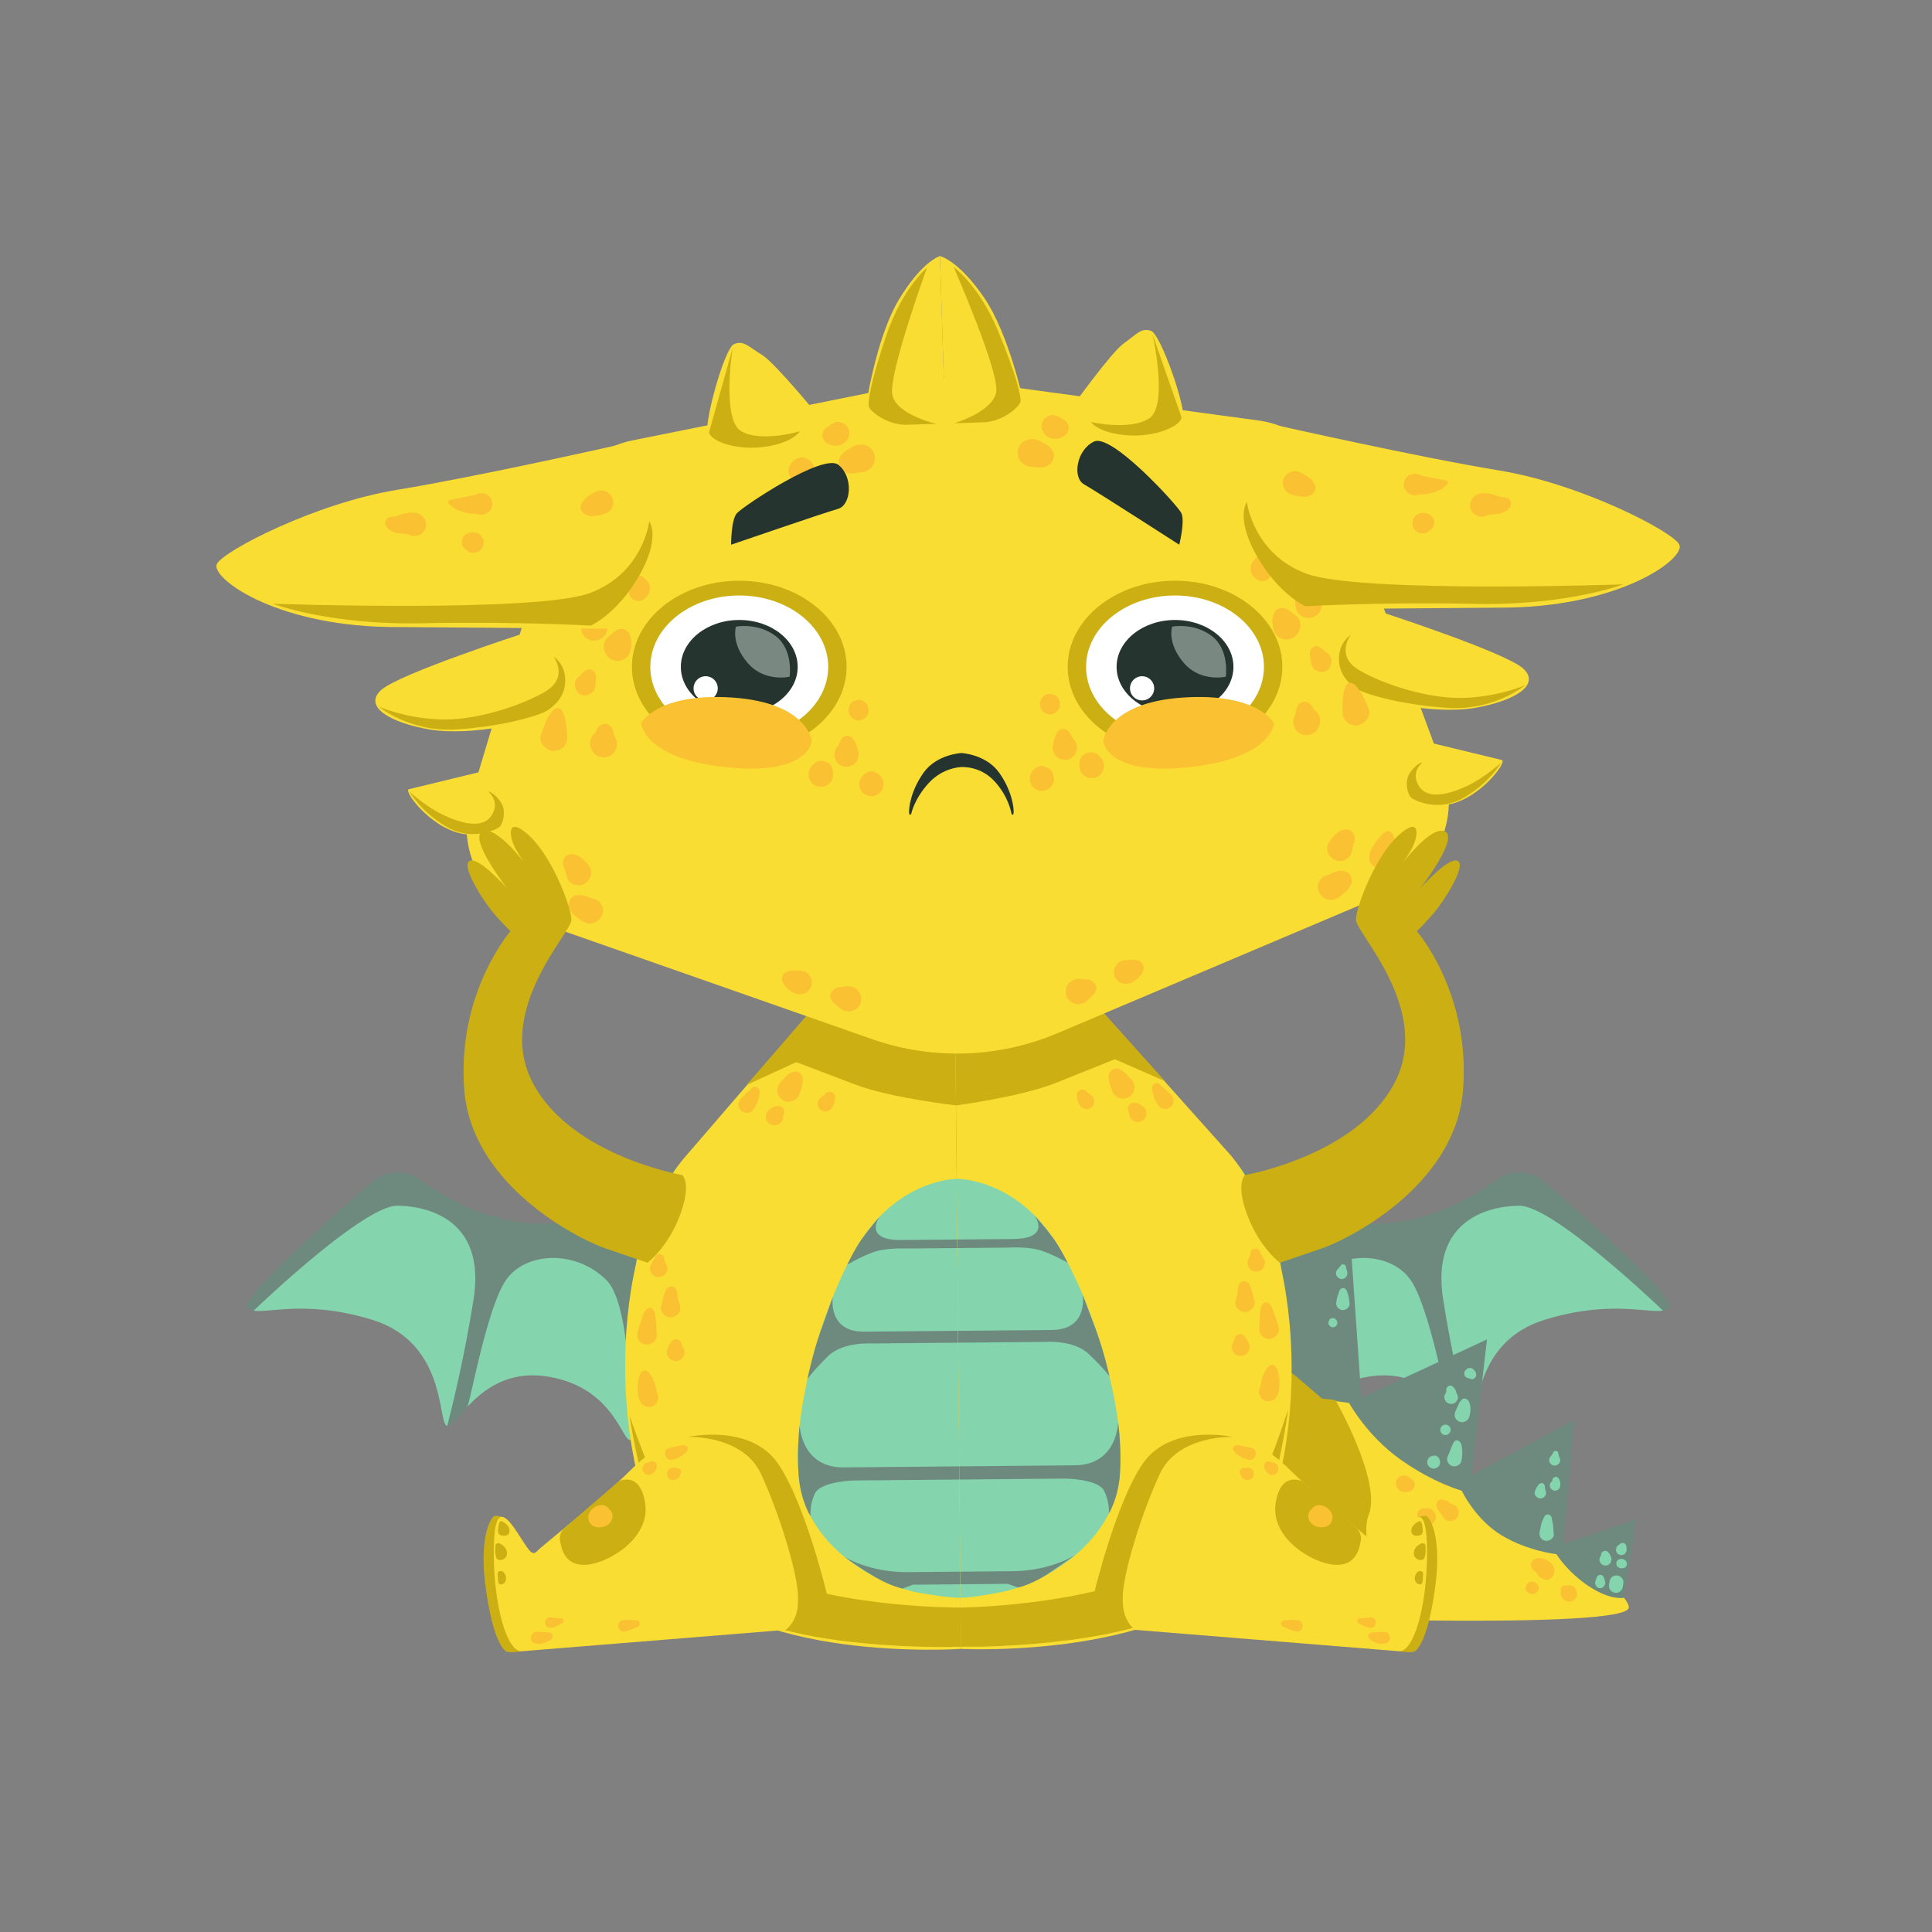 <svg xmlns="http://www.w3.org/2000/svg" width="220" height="220" fill="none" xmlns:v="https://vecta.io/nano"><rect width="100%" height="100%" fill="#808080" stroke="none"/><style><![CDATA[.B{fill:#ccb013}.C{fill:#fac232}.D{fill:#fadd32}.E{fill:#6e8a7f}.F{fill:#84d4ae}]]></style><path d="M150.027 138.01c8.417 3.555 16.44-.816 20.429-3.691 1.645-1.187 3.869-1.076 5.405.255 5.039 4.375 15.086 13.31 14.251 14.303-.171.202-.419.312-.745.364-.019-.017-12.472-11.998-16.375-11.945s-10.023 1.916-8.667 10.617c.991 6.349 2.348 11.916 3.01 14.464-.436.118-1.131-.926-2.28-2.158-.3-.314-2.204-11.159-4.378-14.398s-7.893-3.599-11.469-.061c-2.466 2.44-2.806 12.329-2.78 18.228l-.058-.024c-.523-.297-.7-1.642-1.392-3.43 0 0 2.417-15.278-.004-19.667s-7.794-1.164-10.928 5.779c-1.047 2.321-1.729 4.266-2.175 5.831-.904.047-1.466.069-1.471-.184-.016-.845 2.728-5.345 2.397-10.985s-5.178-10.253-5.178-10.253l5.628-6.81s4.858 8.734 16.78 13.765z" class="E"/><path d="M172.992 137.296c3.903-.053 16.356 11.928 16.375 11.945-1.814.295-6.09-1.195-13.391 1.015-8.62 2.609-7.525 11.661-8.608 12.112l-.033.009c-.662-2.548-2.019-8.115-3.01-14.464-1.356-8.701 4.763-10.564 8.667-10.617zm-23.784 8.464c3.576-3.537 9.296-3.18 11.469.061s4.078 14.084 4.378 14.398c-1.764-1.89-4.6-4.218-9.218-3.457-7.55 1.243-8.433 7.519-9.409 7.226-.026-5.899.314-15.788 2.78-18.228zm-15.162.886c3.134-6.943 8.508-10.169 10.928-5.779s.004 19.668.004 19.668c-.635-1.642-1.703-3.656-3.871-5.586-3.17-2.82-7.132-2.581-9.236-2.472.446-1.565 1.128-3.51 2.175-5.831z" class="F"/><path d="M68.228 138.01c-8.417 3.555-16.439-.816-20.428-3.691-1.646-1.187-3.87-1.076-5.405.255-5.04 4.375-15.086 13.31-14.25 14.303.17.202.418.312.745.364.018-.017 12.471-11.998 16.374-11.945s10.023 1.916 8.666 10.617a154.58 154.58 0 0 1-3.009 14.464c.437.118 1.132-.926 2.281-2.158.3-.314 2.204-11.159 4.377-14.398s7.894-3.599 11.469-.061c2.467 2.44 2.807 12.329 2.781 18.228l.057-.024c.523-.297.699-1.642 1.391-3.43 0 0-2.415-15.278.005-19.667s7.794-1.164 10.928 5.779c1.047 2.321 1.729 4.266 2.175 5.831.905.047 1.466.069 1.471-.184.016-.845-2.728-5.345-2.397-10.985s5.178-10.253 5.178-10.253l-5.628-6.81s-4.858 8.734-16.78 13.765z" class="E"/><path d="M45.264 137.296c-3.903-.053-16.356 11.928-16.374 11.945 1.813.295 6.088-1.195 13.39 1.015 8.62 2.609 7.526 11.661 8.608 12.112l.033.009a154.58 154.58 0 0 0 3.009-14.464c1.357-8.701-4.761-10.564-8.666-10.617zm23.783 8.464c-3.575-3.537-9.296-3.18-11.469.061s-4.078 14.084-4.377 14.398c1.764-1.89 4.599-4.218 9.216-3.457 7.552 1.243 8.435 7.519 9.411 7.226.026-5.899-.315-15.788-2.781-18.228zm15.162.886c-3.133-6.943-8.508-10.169-10.928-5.779s-.005 19.668-.005 19.668c.635-1.642 1.703-3.656 3.871-5.586 3.17-2.82 7.133-2.581 9.236-2.472-.446-1.565-1.128-3.51-2.175-5.831z" class="F"/><path d="M139.544 183.957s44.004 1.747 45.869-.744-38.309-29.441-38.309-29.441l-7.56 30.185z" class="D"/><path d="M184.924 181.945l1.411-8.917-8.327 2.765 1.265-14.112-11.713 6.312 1.763-15.471-14.306 6.647-1.176-16.989-13.658 6.427c-.001.157 8.577 10.472 8.577 10.472l4.864.678s2.019 3.724 5.839 6.434 6.981 3.552 6.981 3.552 1.52 3.246 4.513 5.066 6.275 2.167 6.275 2.167 1.251 2.058 3.729 3.681 3.963 1.288 3.963 1.288z" class="E"/><g class="C"><path d="M164.179 170.757c.133.008.258.043.38.091.198.031.381.155.545.285l.108.064.173.106.058.02c.644.217.881 1.005.449 1.53-.412.5-1.291.468-1.589-.152-.058-.12-.21-.324-.332-.473-.174-.212-.356-.464-.406-.739-.068-.376.208-.754.614-.732zm-2.73 2.047l-.04-.123a.74.74 0 0 1 .04-.45c.071-.214.223-.366.464-.447l.17-.027.206.007.031.005.099-.016c.209-.02.422.019.604.136l.013.01c.299.193.48.529.464.885a.98.98 0 0 1-.419.757c-.256.183-.569.243-.873.147-.165-.052-.308-.143-.428-.268-.097-.105-.168-.224-.213-.357l-.043-.063-.075-.196zm-2.257-3.246c.223.298.683.388 1.032.358.217-.02.448-.109.605-.27l.131-.158.027-.063.093-.2a.66.66 0 0 0-.277-.753l-.002-.002-.14-.114.138.113-.003-.002-.224-.157-.021-.018.029.013-.051-.033c-.12-.103-.236-.162-.385-.226a.93.93 0 0 0-.715.067c-.137.083-.253.191-.344.322-.114.166-.148.38-.129.574.019.22.108.378.236.549zm15.481 8.035c.247-.148.482-.209.771-.176a1.81 1.81 0 0 1 .773.283c.25.158.504.322.648.592.17.316.156.778.007 1.104-.179.383-.604.585-1.015.465l-.31-.145-.139-.064c-.152-.097-.272-.225-.359-.385l-.068-.134-.116-.136-.105-.093.007.001a.79.79 0 0 1-.284-.304l-.019-.037c-.233-.325-.144-.76.209-.971z"/><path d="M175.841 179.857l.016.004-.016-.004zm1.919 1.325c-.059-.11-.071-.241-.008-.369.088-.182.281-.279.479-.241l.109-.011c.223-.08.473-.057.685.04.275.128.42.338.511.621l.039.33c.017.296-.212.6-.46.732a.89.89 0 0 1-.882-.029l-.257-.204c-.217-.186-.293-.565-.216-.869zm-4.025-.5l.016-.043-.002.004c.035-.122.099-.234.191-.323l.199-.145.181-.067.283-.001c.162.029.278.1.401.21l.037.04c.156.193.23.424.152.67l-.184.293-.23.141-.14.048c-.182.042-.384.006-.542-.092l-.074-.047-.042-.018-.16-.156c-.11-.156-.134-.329-.086-.514zm-22.142.297a.82.82 0 0 1 .191-.317l.023-.025c.202-.201.516-.258.782-.177l.055.015.216.052.132.048c-.139-.022-.132-.019.02.007l.107.021.038.002c.31.032.512.153.735.362.284.265.32.742.167 1.074-.17.364-.524.568-.924.568-.315 0-.519-.123-.755-.316.219.177-.057-.038-.169-.129l-.024-.016-.23-.187-.141-.156-.045-.043c-.184-.201-.279-.522-.178-.783zm3.976.088l.024.008.112.007.059.011.004.014h.073c.406-.28 1.012-.161 1.251.296l.027.052a.85.85 0 0 1-.554 1.215.81.81 0 0 1-.633-.117l.001.01-.054-.027c-.223-.114-.347-.321-.384-.548l-.011-.016-.172-.169-.065-.038c-.38-.224-.095-.833.322-.698zm-3.845-2.256c.105.123.315.221.479.221a.72.72 0 0 0 .434-.136c.292-.209.364-.576.212-.895-.056-.118-.172-.222-.294-.288a.62.62 0 0 0-.787-.058.64.64 0 0 0-.232.313l-.001.34c-.015.185.07.365.189.503z"/></g><g class="F"><path d="M183.24 180.375l.035-.22c.033-.214.088-.391.249-.545.144-.134.38-.231.579-.213s.408.092.542.251c.132.152.243.369.214.577l-.034.238-.014.102-.042.238-.1.212-.128.154-.164.119a.78.78 0 0 1-.506.075c-.298-.053-.57-.286-.63-.593a.99.99 0 0 1-.001-.395zm-1.072-2.978l.084-.19.083-.106c-.075-.416.493-.677.781-.368l.168.206.049.092.01.02.133.321c.051.217.013.392-.092.588-.159.296-.567.381-.853.249-.3-.14-.467-.489-.363-.812zm1.844-.876l.053-.311a.66.66 0 0 1 .262-.285l.041-.025.045-.047.1-.069c.124-.096.295-.114.438-.048s.232.2.245.356l.015.128-.004.055.009.054c.032.215-.015.434-.179.586a.62.62 0 0 1-.676.105.6.6 0 0 1-.349-.499zm-7.505-10.581l.232-.308.154-.274c.118-.23.504-.153.546.093l.057.278.055.145-.008-.01.096.269c.14.43-.315.815-.714.744-.408-.07-.676-.573-.418-.937zm-1.179 8.458l.192-.903c.093-.306.233-.562.372-.842.171-.345.713-.209.787.135l.165.82.072.855-.008-.002.028.221c.039.499-.535.843-.964.767-.512-.091-.749-.569-.644-1.051zm.137-3.771c.45-.04.728-.532.511-.939l-.029-.092-.011-.131-.015-.068-.013-.112-.001-.036c-.012-.309-.356-.492-.602-.275l-.036.021-.076.073-.056.077-.157.222-.052.121-.063.124-.069.187c-.188.429.259.865.669.828zm1.032-1.343c.082.277.263.424.548.459.24.027.536-.176.588-.412.042-.188.058-.362.03-.554l-.083-.252.009.019-.036-.079-.045-.091c-.221-.381-.803-.171-.732.255l-.016.028c-.199.13-.329.394-.263.627zm-11.67-3.377l.517-1.251c.115-.301.323-.821.752-.577.333.188.371.653.401.996a4.1 4.1 0 0 1-.102 1.325c-.102.432-.63.664-1.031.537-.389-.122-.716-.621-.537-1.03zm.821-4.84l.047-.216h-.008c.093-.267.202-.481.334-.772l.14-.327c.074-.143.186-.241.288-.361.215-.252.628-.124.771.126.303.529.269 1.267.08 1.843a.85.85 0 0 1-.952.572c-.383-.068-.759-.445-.7-.865zm-1.069-2.347l.054-.08.026-.101.012-.034.002-.025.027-.124-.003-.012c-.033-.199.046-.405.23-.504.169-.091.424-.066.55.091l.1.133.01.017c.109.091.156.2.208.326l.088.318c.204.271.162.631-.076.911-.282.329-.88.296-1.144-.033-.194-.24-.279-.61-.084-.883zm2.298-1.948l.23.144.054.012.004.001h-.001l.008.002.176.034.023.017.224.07c.196.017.397-.13.456-.313a.55.55 0 0 0 .032-.37l-.104-.221.017.024-.216-.247c-.208-.185-.528-.201-.755-.039l-.202.215c-.123.206-.124.497.054.671zm-2.841 5.869c.071-.195.228-.353.433-.398a.61.61 0 0 1 .563.172.59.59 0 0 1 .1.65l-.189.229a.65.65 0 0 1-.37.115c-.373.024-.658-.434-.537-.768zm-1.4 3.471c.107-.156.265-.291.457-.324l.043-.006.04-.012.213-.019c.183.002.39.147.463.305l.04.095a.74.74 0 0 1 .095.383c-.008.176-.095.386-.231.502-.28.24-.673.264-.963.025-.129-.105-.208-.239-.252-.397-.046-.169-.005-.408.095-.552zm18.995 14.088l.089-.284-.02.025.053-.153.071-.173a.43.43 0 0 1 .82.034l.059.176.044.161.005.02.043.246c-.006.134-.062.244-.136.352-.23.336-.712.321-.918-.03-.066-.117-.116-.237-.11-.374z"/><path d="M184.053 178.017c.007-.162.11-.369.272-.433l.159-.059.187-.016.236.056.261.195.1.322c-.019.225-.172.435-.401.482-.199.04-.399.028-.572-.083-.156-.101-.25-.276-.242-.464zm-31.897-29.637c.037-.489.205-.945.368-1.4.153-.428.719-.377.848.035.069.222.153.422.196.653l.108.709.001.004.006.068c.03.412-.422.745-.799.73-.403-.019-.759-.386-.728-.799zm.076-3.741l.131-.165.042-.037.066-.08.045-.042.071-.084.062-.104c.067-.116.214-.175.342-.15.117.022.257.123.269.254l.003.092.042.145.008.029.027.092.075.251a.67.67 0 0 1-.326.717l-.03.019c-.304.18-.648.015-.827-.251l-.023-.033c-.122-.181-.097-.479.023-.653zm-.959 5.966l.007-.048c.028-.208.156-.413.38-.454s.416.057.54.245l.027.041c.094.143.077.374-.018.51-.077.112-.182.194-.317.225-.125.029-.272.004-.381-.066-.143-.089-.262-.277-.238-.453z"/></g><path d="M152.073 159.429s5.274 9.239 3.799 13.023 3.149 11.885 3.149 11.885l-34.578-.293 15.282-21.224 6.502-7.124 1.314.995 3 2.564 1.532.174z" class="B"/><path d="M108.79 117.913l.633 69.854s-24.896 1.689-32.552-9.451-7.85-35.997 1.056-46.476l15.332-17.789 15.53 3.862z" class="D"/><path d="M108.862 125.874s-7.536-.853-11.503-2.387l-6.684-2.541-5.652 2.598 8.236-9.493 15.52 2.762.082 9.061zM71.68 161.181s1.474 10.344 4.814 15.838 9.412 8.114 16.332 9.357 14.715 1.205 15.527 1.158 1.069-.001 1.069-.001l-.041-4.477s-13.375.121-22.562-3.801-10.678-6.973-12.282-10.667-2.856-7.407-2.856-7.407z" class="B"/><g class="C"><path d="M74.798 158.544c-.082-.47-.169-.924-.373-1.367-.174-.376-.396-.902-.8-1.07-.189-.079-.341-.061-.498.069-.415.339-.495 1.201-.513 1.704-.022.636.032 1.572.503 2.029.381.368 1.167.454 1.525-.015l.052-.067c.333-.434.354-.918.104-1.283zm2.969-5.156l-.019-.045-.029-.063c.045.112.022.06-.069-.155l.004.018-.046-.185c-.038-.246-.315-.426-.538-.455-.269-.034-.486.095-.637.313l-.044.064-.088.12c.073-.088.039-.043-.103.139l-.146.326c-.024.071-.118.247.01.009-.394.73.196 1.626 1.029 1.507.359-.052.653-.28.79-.616s.083-.689-.115-.977zm-3.078-3.051c-.037-.458-.053-.974-.417-1.302-.136-.123-.318-.144-.478-.058-.429.231-.566.726-.711 1.158l-.498 1.566.019-.005c-.142.521.078 1.096.645 1.329.704.29 1.595-.234 1.552-1.044l-.113-1.644zm2.776-1.434c-.043-.312-.094-.545-.214-.75l-.059-.378-.104-.659c-.068-.759-1.024-.856-1.292-.163-.105.275-.226.55-.295.836l-.073.362-.007.036-.031.137-.089.305c-.242.627.339 1.292.927 1.366.581.073 1.331-.42 1.237-1.092zm-1.509-4.728l-.239-.591-.076-.229-.018-.163c-.034-.236-.319-.404-.538-.401-.249.001-.459.177-.531.412l-.046.152-.149.242c.105-.141-.085.128-.091.138l-.117.221c-.377.599.072 1.376.734 1.459.307.038.605-.054.825-.279s.379-.649.245-.961zm15.437-20.774l.01-.084-.01.084z"/><path d="M91.413 122.852c-.008-.661-.732-1.044-1.295-.728l-.003.022a1.02 1.02 0 0 0-.453.269c.212-.167-.213.185-.265.245l-.518.576c-.577.612-.455 1.628.283 2.051s1.674.006 1.913-.799l.238-.735.088-.436c.016-.161.013-.3.011-.465zm-5.805 1.064c-.181.22-.429.377-.635.569l-.297.319c-.09.09-.212.165-.326.295-.341.386-.369.973.013 1.347.336.331 1.028.395 1.349-.011a4.01 4.01 0 0 0 .597-1.066c.064-.175.066-.35.13-.513a1 1 0 0 0 .064-.398l.006-.027c.113-.487-.542-.952-.901-.515zm3.581 3.072l.028-.045c.148-.227.098-.554-.06-.755-.176-.223-.444-.296-.717-.237l-.033.009a1.07 1.07 0 0 0-.445.153l-.178.1-.306.254c-.12.124-.204.269-.248.436a.98.98 0 0 0 .005.524.96.96 0 0 0 .575.631c.288.119.605.105.876-.057a1 1 0 0 0 .35-.356.98.98 0 0 0 .13-.497l.005-.093.016-.043-.015.036v-.007l.018-.053zm5.902-2.021c.023-.271-.225-.568-.484-.624-.302-.067-.559.058-.732.306l-.005.007-.007.007-.061.066-.121.091c.19-.15.038-.033-.008-.003-.264.171-.448.368-.53.682-.168.641.43 1.183 1.05 1.032.45-.111.665-.478.794-.887l.029-.115.023-.171c.025-.129.04-.261.052-.391zM87.992 176.4c-.255-.369-.582-.507-.961-.703l-.21-.168-.276-.301c-.252-.551-1.143-.148-.967.418.054.175.04.357.081.524s.105.322.153.483c.062.208.147.414.259.6.196.329.436.499.793.643.368.148.843-.087 1.059-.372.231-.305.298-.792.069-1.124zm-3.504-1.53c-.105-.366-.369-.559-.704-.694l-.124-.051-.073-.022-.115-.057-.042-.015-.037-.031-.294-.16-.111-.072-.044-.02-.046-.037c-.16-.116-.422-.07-.564.045-.17.137-.208.318-.179.525l.003.136c.004.027.04.226.018.089.032.194.107.334.167.511l.003.033.134.291.177.321c.398.575 1.216.671 1.659.087a.99.99 0 0 0 .172-.879z"/><path d="M83.779 174.173l.005.003.107.044-.112-.047zm2.438-2.43l-.014-.007-.01-.011-.182-.151-.04-.042c-.352-.364-1.033-.084-1.01.429l.003.079-.013.2-.008.071a.89.89 0 0 0 .238.8.87.87 0 0 0 .946.169c.283-.122.471-.373.51-.68.042-.33-.113-.696-.42-.857zm-6.235-.383c-.123-.052-.265-.088-.382-.153l-.153-.119c-.204-.119-.413-.209-.625-.295-.353-.141-.906-.366-1.091.123-.115.303.158.712.289.947l.561.924c.314.593 1.178.649 1.626.194.425-.435.403-1.361-.224-1.621zm12.559 6.861l-.017-.037c-.14-.309-.576-.531-.904-.508-.184.013-.373.02-.553.063-.155.024-.298.066-.433.173-.182.143-.351.38-.327.625.017.168.042.308.121.455l.225.254.247.214a1.14 1.14 0 0 0 .601.281 1.03 1.03 0 0 0 .662-.129l.032-.019c.207-.124.403-.364.455-.602.06-.279.009-.51-.108-.77z"/></g><path d="M108.938 134.24s-6.797-.02-11.357 7.739-8.182 21.904-6.166 28.517 9.279 10.203 13.347 10.896 4.608.528 4.608.528l-.432-47.68z" class="F"/><path d="M100.144 138.565s-1.919 2.676 2.466 2.638l6.391-.059.008.975-5.74.051s-2.33-.114-3.814.414-2.977 1.429-2.977 1.429.843-1.779 1.641-2.898 2.025-2.55 2.025-2.55zm-5.315 9.135s-.626 3.976 3.57 3.939l10.695-.098.012 1.353-9.882.091s-3.252-.216-4.942 1.451-2.331 2.589-2.331 2.589.507-2.577 1.404-5.201l1.474-4.124zm-3.773 14.609s.174 4.828 5.007 4.784l13.173-.118.013 1.502-12.034.108s-3.797.096-4.434 1.503-.474 2.567-.474 2.567-1.138-1.722-1.36-4.623.11-5.723.11-5.723zm5.105 14.972s2.811 1.782 7.199 1.741l5.983-.054.014 1.435-5.416.049-1.164.442s-1.335-.253-3.17-1.338-3.445-2.275-3.445-2.275z" class="E"/><path d="M108.79 117.913l.633 69.854s24.922 1.237 32.375-10.042 7.197-36.13-1.899-46.448l-15.653-17.508-15.456 4.144z" class="D"/><path d="M108.862 125.874s7.519-.99 11.457-2.597l6.637-2.658 5.699 2.493-8.409-9.343-15.471 2.493.087 9.612zm37.816 34.627s-1.286 10.369-4.526 15.923-9.263 8.284-16.159 9.651-14.69 1.471-15.503 1.44-1.069.018-1.069.018l-.041-4.477s13.376-.122 22.491-4.211 10.549-7.163 12.086-10.887 2.721-7.457 2.721-7.457z" class="B"/><g class="C"><path d="M143.64 159.203l.052.066c.367.46 1.152.362 1.526-.013.463-.465.499-1.403.465-2.039-.026-.502-.122-1.362-.543-1.694-.16-.126-.312-.143-.499-.06-.4.176-.614.705-.781 1.083-.195.447-.275.902-.349 1.375-.242.37-.213.853.129 1.282zm-3.287-5.404c.144.333.442.556.801.601.836.104 1.409-.803 1.002-1.524.132.233.036.06.009-.009l-.151-.324-.105-.138c.069.082.039.041-.091-.118l-.045-.064c-.154-.215-.374-.339-.642-.3-.222.032-.496.218-.529.464l-.043.185.003-.017-.066.156c.032-.082.023-.06-.027.063l-.019.046c-.192.291-.241.645-.097.979zm3.119-4.086c.031-.457.036-.976.394-1.309.133-.125.315-.149.476-.067.433.223.579.715.732 1.145l.526 1.558-.019-.005c.151.518-.059 1.097-.621 1.34-.699.301-1.6-.206-1.57-1.017l.082-1.645z"/><path d="M140.671 148.329c.038-.312.083-.545.2-.753l.052-.379.093-.66c.054-.761 1.009-.875 1.288-.188.111.274.236.547.311.832l.079.359.008.036.033.137.095.304c.253.623-.315 1.298-.902 1.382-.581.083-1.338-.396-1.257-1.07zm1.423-4.755l.228-.594.072-.231.015-.163c.03-.235.311-.409.531-.412.248-.002.462.17.538.403l.048.151.154.24c-.108-.139.087.128.093.136l.121.218c.387.594-.047 1.379-.708 1.474-.306.044-.605-.043-.83-.264s-.391-.644-.262-.958zm-15.811-20.489l-.011-.085.011.085z"/><path d="M126.253 122.537c-.004-.661.712-1.058 1.282-.753l.004.023a1.01 1.01 0 0 1 .457.26c-.216-.163.216.182.269.241l.528.566c.589.602.485 1.619-.246 2.057s-1.672.036-1.927-.766l-.252-.731-.096-.434c-.018-.16-.018-.297-.019-.463zm5.824.956c.184.218.436.371.645.559l.302.313c.092.09.215.162.331.29.348.38.387.966.012 1.348-.331.336-1.021.413-1.349.012-.249-.304-.473-.684-.616-1.055-.068-.173-.073-.349-.139-.511a.98.98 0 0 1-.071-.396l-.008-.028c-.121-.482.525-.962.893-.532zm-3.507 3.191l.001.008-.016-.037.016.042.008.092a.98.98 0 0 0 .138.496c.089.148.208.263.356.35.275.157.592.165.878.041.277-.12.484-.345.563-.641a.99.99 0 0 0-.005-.524.98.98 0 0 0-.256-.432l-.311-.248-.179-.096c-.14-.077-.29-.138-.448-.146l-.033-.008c-.274-.054-.541.023-.713.25-.154.205-.198.532-.046.756l.028.045.019.052zm-5.956-1.968c-.028-.27.214-.57.472-.631.3-.072.56.048.738.292l.006.007.006.007.062.065.122.088c-.191-.144-.039-.031.009-.001.267.166.454.36.542.67.18.639-.408 1.192-1.031 1.052-.453-.103-.674-.465-.81-.874l-.032-.114-.026-.169a3.63 3.63 0 0 1-.058-.392zm8.03 51.297c.249-.373.573-.517.949-.72l.207-.172.27-.305c.241-.554 1.139-.17.975.4-.052.177-.035.358-.071.527-.036.162-.101.322-.145.484-.059.207-.139.416-.248.605-.189.332-.427.507-.782.656-.365.156-.843-.071-1.066-.352-.236-.302-.312-.787-.089-1.123zm3.476-1.593c.098-.368.359-.567.691-.707l.124-.053.072-.023.113-.058.043-.019.036-.029.29-.166.11-.073.044-.023.046-.037c.157-.12.421-.077.565.035.172.134.213.314.187.522v.136c-.002.027-.035.227-.016.091-.028.193-.1.335-.157.513l-.003.032-.129.294-.171.324c-.387.583-1.203.695-1.657.117a.99.99 0 0 1-.188-.876z"/><path d="M134.816 173.711l-.005.002-.106.047.111-.049zm-2.481-2.387l.013-.007.01-.01.179-.155.039-.043c.345-.369 1.031-.103 1.018.411l-.002.079.016.2.01.07a.89.89 0 0 1-.223.804c-.244.25-.624.319-.943.188-.284-.117-.478-.366-.522-.67-.048-.33.102-.7.405-.867zm6.226-.496c.123-.053.264-.092.38-.16l.151-.122a5.07 5.07 0 0 1 .619-.305c.35-.148.899-.384 1.093.103.121.301-.145.714-.27.95l-.545.935c-.304.6-1.166.672-1.622.224-.433-.425-.428-1.353.194-1.625zm-12.432 7.089l.017-.038c.134-.312.566-.542.895-.524.184.01.373.013.553.053.156.021.3.061.437.164.184.14.358.373.339.62-.014.168-.037.308-.114.459l-.22.256-.243.22c-.18.152-.356.256-.595.292-.229.032-.46 0-.666-.119l-.031-.019c-.209-.119-.409-.354-.466-.592-.065-.279-.018-.512.094-.772z"/></g><path d="M108.938 134.24s6.795-.143 11.495 7.53 8.578 21.754 6.682 28.402-9.093 10.369-13.147 11.137-4.598.611-4.598.611l-.432-47.68z" class="F"/><path d="M117.808 138.405s1.968 2.64-2.417 2.681l-6.391.058.009.975 5.74-.052s2.327-.157 3.821.343 3.002 1.375 3.002 1.375-.875-1.763-1.693-2.868-2.071-2.512-2.071-2.512zm5.48 9.036s.698 3.964-3.498 4.003l-10.695.097.012 1.353 9.883-.089s3.246-.273 4.967 1.363 2.377 2.544 2.377 2.544-.553-2.566-1.498-5.172l-1.548-4.099zm4.037 14.54s-.085 4.829-4.918 4.874l-13.172.119.013 1.503 12.035-.109s3.798.025 4.46 1.421.521 2.559.521 2.559 1.106-1.744 1.276-4.648-.215-5.719-.215-5.719zm-4.832 15.063s-2.779 1.831-7.166 1.871l-5.984.053.014 1.435 5.414-.048 1.172.42s1.331-.279 3.146-1.396l3.404-2.335z" class="E"/><path d="M59.366 188.034s-1.05.173-1.582.069-1.736-1.681-2.502-7.503.695-7.873 1.016-7.968 1.069.147 1.069.147l1.998 15.255z" class="B"/><path d="M89.424 185.599l-30.058 2.435c-1.626-.014-3.133-5.076-3.141-11.213s1.543-4.033 2.756-2.198 1.572 2.671 2.195 1.996 7.398-5.971 10.6-9.183 7.675-5.085 7.675-5.085 6.247-.805 9.972 10.304c3.731 11.127 0 12.944 0 12.944z" class="D"/><path d="M57.026 173.199c.041-.002.961.312.994 1.097s-1.018.637-1.204.388-.076-.539-.039-.961.249-.524.249-.524zm-.261 2.511c.025.005.931.293.965 1.131s-1.043 1.005-1.211.564-.167-1.428-.063-1.554.308-.141.308-.141zm-.094 3.397c.008-.135.377-.395.717-.03s.342 1.128-.178 1.303-.486-.327-.512-.623l-.026-.65zm13.827-10.447s2.457-1.221 2.98 2.62-4.077 6.671-6.628 6.896-2.932-1.869-3.08-2.751.504-1.421.504-1.421l6.224-5.344z" class="B"/><g class="C"><path d="M69.714 172.937c.124-.456-.064-.902-.41-1.167-.772-.949-2.441.037-2.305 1.161.171 1.409 2.382 1.227 2.715.006zm-7.689 14.139a2.53 2.53 0 0 0 .422-.188l.222-.143.098-.112c.31-.221.171-.713-.216-.717l-.085-.032-.237-.016-.369-.023c-.243-.012-.519-.046-.762-.012-.722-.033-.924 1.091-.158 1.311.335.096.756.036 1.085-.068zm2.002-2.225c.28-.139.122-.635-.185-.589-.415.059-.796-.082-1.209-.106-.327-.017-.593.326-.581.631.014.325.302.598.63.581.495-.027.914-.303 1.345-.517zm8.575.393c.394-.162.295-.705-.129-.725-.548-.026-1.087-.131-1.633.001-.708.169-.505 1.347.224 1.269.556-.058 1.03-.34 1.537-.545zm4.027-19.022c.593-.154 1.326-.559 1.664-1.082.174-.271-.094-.544-.355-.563-.288-.021-.581.071-.863.123l-.877.18c-.873.256-.444 1.571.43 1.342zm-2.412.195l-.014.004.014-.004z"/><path d="M74.231 167.831c.248-.162.478-.406.541-.704l.011-.116c-.008.084-.005.049.01-.102l-.013-.07-.021-.122c-.049-.178-.226-.316-.409-.314l-.146.018-.088.014-.034.017-.439.129c-.321.064-.462.407-.483.691-.015.193.102.352.223.485.205.223.605.232.848.074zm2.786.613c.201-.095.355-.253.421-.458l.058-.165c.082-.129.098-.316.004-.433l-.096-.108-.057-.039-.065-.045-.303-.048-.111.004-.043-.011-.211-.008a.68.68 0 0 0-.54.287.64.64 0 0 0-.121.331l.065.376c.163.378.643.509.998.317z"/></g><path d="M78.348 163.625s6.223-.26 8.304 4.206 4.075 11.045 4.206 13.673-.606 3.208-.606 3.208l2.556-1.447 1.431-1.432s-2.515-10.665-5.68-15.217-10.212-2.991-10.212-2.991zm81.013 24.409s1.05.173 1.583.069 1.735-1.681 2.501-7.503-.694-7.873-1.016-7.968-1.069.147-1.069.147l-1.999 15.255z" class="B"/><path d="M129.304 185.599l30.057 2.435c1.627-.014 3.134-5.076 3.14-11.213s-1.541-4.033-2.756-2.198-1.572 2.671-2.194 1.996-7.398-5.971-10.6-9.183-7.676-5.085-7.676-5.085-6.246-.805-9.971 10.304c-3.731 11.127 0 12.944 0 12.944z" class="D"/><path d="M161.701 173.199c-.041-.002-.961.312-.993 1.097s1.017.637 1.204.388.076-.539.039-.961-.25-.524-.25-.524zm.26 2.511c-.024.005-.93.293-.964 1.131s1.043 1.005 1.21.564.166-1.428.064-1.554-.31-.141-.31-.141zm.095 3.397c-.008-.135-.376-.395-.717-.03s-.342 1.128.178 1.303.487-.327.512-.623l.027-.65zm-13.827-10.447s-2.457-1.221-2.98 2.62 4.076 6.671 6.63 6.896 2.93-1.869 3.078-2.751-.502-1.421-.502-1.421l-6.226-5.344z" class="B"/><g class="C"><path d="M149.015 172.937c-.126-.456.062-.902.408-1.167.772-.949 2.441.037 2.305 1.161-.172 1.409-2.383 1.227-2.713.006zm7.688 14.139c-.147-.047-.287-.115-.423-.188l-.221-.143-.098-.112c-.31-.221-.172-.713.216-.717l.086-.032.236-.016.369-.023c.243-.012.519-.046.761-.012.723-.033.924 1.091.159 1.311-.335.096-.756.036-1.085-.068zm-2.003-2.225c-.279-.139-.121-.635.187-.589.413.059.796-.082 1.208-.106.328-.017.593.326.581.631-.013.325-.303.598-.631.581-.496-.027-.913-.303-1.345-.517zm-8.575.393c-.393-.162-.294-.705.129-.725.548-.026 1.087-.131 1.633.001.708.169.505 1.347-.226 1.269-.554-.058-1.029-.34-1.536-.545zm-4.027-19.022c-.592-.154-1.327-.559-1.664-1.082-.175-.271.095-.544.355-.563.288-.021.581.071.863.123l.876.18c.874.256.444 1.571-.43 1.342zm2.411.195l.016.004-.016-.004z"/><path d="M144.496 167.831c-.248-.162-.478-.406-.54-.704l-.012-.116c.008.084.005.049-.009-.102l.013-.07.021-.122c.049-.178.225-.316.409-.314l.146.018.088.014.034.017.439.129c.322.064.462.407.484.691.014.193-.102.352-.224.485-.206.223-.605.232-.849.074zm-2.786.613a.77.77 0 0 1-.42-.458l-.06-.165c-.082-.129-.098-.316-.004-.433l.096-.108.057-.039.065-.045.303-.048.112.004.043-.011.211-.008a.68.68 0 0 1 .54.287.65.65 0 0 1 .122.331l-.066.376c-.164.378-.643.509-.999.317z"/></g><path d="M140.378 163.625s-6.223-.26-8.304 4.206-4.076 11.045-4.205 13.673.606 3.208.606 3.208l-2.557-1.447-1.431-1.432s2.515-10.665 5.68-15.217 10.211-2.991 10.211-2.991z" class="B"/><g class="D"><path d="M164.279 87.374l-11.931-32.224a11.29 11.29 0 0 0-9.078-7.272l-35.798-4.851-35.417 7.116a11.3 11.3 0 0 0-8.597 7.835l-9.859 32.917a11.3 11.3 0 0 0 7.088 13.903l38.593 13.52c6.89 2.414 14.433 2.174 21.155-.673l37.656-15.945a11.3 11.3 0 0 0 6.188-14.325z"/><path d="M107.472 43.027l-.441-13.868s-2.064.587-4.699 5.008-3.771 12.353-3.771 12.353l-5.352.864s-4.966-6.088-6.469-6.995-2.049-1.671-3.161-1.2-3.521 9.307-2.971 10.244 14.872 1.175 15.132 1.167 5.936-1.576 6.358-1.937 5.373-5.636 5.373-5.636z"/></g><path d="M83.43 39.627l-2.688 9.597c.129.992 3.126 2.123 6.364 1.652s3.978-1.765 3.978-1.765-4.383 1.303-6.669-.004-.985-9.48-.985-9.48zm22.125-9.131s-2.776 2.28-4.604 7.631-2.132 7.647-2.018 8.164 1.985 2.052 4.198 2.08l3.477-.111s-4.423-.999-4.982-3.225 3.929-14.539 3.929-14.539z" class="B"/><g class="C"><path d="M99.56 51.709c-.314-.876-1.104-1.212-1.974-1.041-.323.064-.699.331-.991.499-.485.281-.847.559-1.028 1.131-.136.432.061.901.36 1.207.403.416.963.447 1.494.371l.681-.109a.97.97 0 0 0 .418-.084c.39-.165.709-.368.919-.753.187-.344.255-.845.12-1.219zm-6.987 1.194c-.278-.603-.999-.973-1.655-.748-.409.143-.758.416-.935.805-.328.455-.274.975.096 1.404l.259.199.196.133-.139-.1.011.005c.256.179.511.284.852.283a1.39 1.39 0 0 0 1.314-1.981zm3.853-4.391a1.2 1.2 0 0 0-.519-.373c-.239-.092-.583-.148-.826-.039-.2.092-.4.165-.572.307l-.174.16c-.38.119-.648.507-.687.885-.044.424.166.821.537 1.036.306.173.652.288 1.007.272.585-.029 1.11-.308 1.378-.844a1.28 1.28 0 0 0-.144-1.404zm1.215 36.809a2.16 2.16 0 0 0-.113-.473l-.128-.298c.039.113.03.099-.029-.04-.056-.123-.135-.224-.196-.344-.145-.284-.536-.417-.828-.364-.334.061-.561.287-.662.608l-.037.04-.032.085-.055.073c-.097.291-.124.347-.08.169l-.061.155c-.319.308-.456.811-.386 1.23.086.517.491 1.016 1.029 1.12.481.095.996-.035 1.338-.398.357-.382.501-1.076.238-1.562zm-2.774 2.754l.001.007-.006-.18-.058-.346-.142-.308a1.3 1.3 0 0 0-.643-.516c-.5-.192-1.041-.059-1.421.316a1.98 1.98 0 0 0-.353.484c-.236.445-.225.988.045 1.416.236.375.615.595 1.047.639.44.045.86-.097 1.167-.424a1.38 1.38 0 0 0 .363-1.087zm3.852-7.844c-.185-.285-.549-.543-.902-.53l-.088.002c-.36.013-.813.231-.955.588-.065.164-.118.292-.135.463-.017.161-.011.338.049.492a1.21 1.21 0 0 0 .424.575c.196.141.446.24.694.222.2-.016.391-.073.567-.173.228-.13.451-.434.498-.693.06-.326.033-.662-.152-.946zm1.677 8.332a1.2 1.2 0 0 0-.568-.526c-.183-.13-.398-.205-.647-.197a1.04 1.04 0 0 0-.632.238c-.229.125-.429.32-.533.561a1.37 1.37 0 0 0 .044 1.391 1.39 1.39 0 0 0 1.212.644 1.39 1.39 0 0 0 1.168-.72 1.37 1.37 0 0 0 .166-.701c-.009-.249-.079-.478-.21-.689zM69.147 70.658c-.029-.308-.168-.604-.195-.9-.057-.625-.919-1.103-1.378-.52-.191.244-.48.408-.668.668-.22.304-.407.477-.569.853-.356.82-.107 1.759.784 2.101.782.301 1.839-.137 1.991-1.036.064-.382.071-.78.035-1.167zm2.732 2.981l-.008.072c-.008.124-.009.162.008-.072z"/><path d="M71.843 72.765l-.002-.022c-.088-.559-.404-1.112-1.038-1.127a1.22 1.22 0 0 0-.61.158l-.283.204-.302.242c.15-.121.137-.111-.039.034-.14.115-.261.243-.395.364-.837.756-.366 2.153.585 2.52.461.179.964.144 1.389-.122.484-.304.671-.767.724-1.304l.023-.514a1.37 1.37 0 0 0-.051-.431zm-7.845 8.152c-.184-.356-.696-.348-.948-.092-.774.788-1.078 1.82-1.447 2.831-.317.868.509 1.763 1.316 1.845.878.092 1.712-.62 1.664-1.537-.056-1.064-.086-2.081-.584-3.047zm5.986 2.944l-.022-.096-.064-.192c-.04-.278-.106-.523-.274-.727l-.005-.008c-.263-.469-.992-.538-1.351-.147-.219.168-.336.404-.434.676l-.035.061-.05.035c-.512.421-.684 1.091-.466 1.718.321.924 1.418 1.375 2.269.84.746-.469.903-1.465.433-2.161zm3.947-17.273c-.083-.248-.26-.504-.49-.667-.174-.311-.639-.469-.968-.351a.84.84 0 0 0-.499.447 1.57 1.57 0 0 0-.292.349c-.175.285-.203.607-.148.928l.094.309.026.056c-.094-.199-.016-.016-.002.024.204.609 1.02 1.017 1.592.59.186-.139.359-.276.495-.463.258-.357.34-.798.195-1.222zm-6.118 10.993l.001-.011a1.37 1.37 0 0 0 .004-.812c-.11-.357-.57-.661-.944-.496-.263.115-.434.241-.615.467l-.081.103c.102-.084.091-.075-.034.028l-.168.139-.008.009c-.306.196-.565.647-.508 1.008l.013.082c.065.406.207.748.59.956.358.195.792.173 1.138-.036l.065-.04c.383-.232.539-.628.532-1.038l.021-.243-.007-.115zm-6.471 20.882c-.326-.335-.915-1.02-1.418-.534-.404.389-.319 1.077-.278 1.586.06.742.254 1.58.783 2.113.765.77 2.271.129 2.173-.983-.076-.856-.675-1.582-1.26-2.182zm6.261 3.878c-.116-.022-.336-.14-.042.024-.134-.074-.302-.116-.445-.172-.217-.084-.428-.177-.654-.226a3.5 3.5 0 0 0-.443-.052c-.368.073-.436.078-.204.018-.826-.025-1.36 1.027-.9 1.692-.079-.205-.047-.144.095.186l.201.242.248.239.56.409c.469.34.946.575 1.555.399.556-.163.867-.563 1.045-1.097.229-.684-.332-1.526-1.015-1.662zm-.518-3.714c-.422-.559-1.048-1.272-1.8-1.35-.784-.079-1.284.448-1.152 1.228.034.204.131.383.192.579l.083.262c.027.091.113.522.041.085.083.497.255.969.746 1.209.345.168.729.224 1.103.108.825-.256 1.348-1.374.786-2.122zm29.902 13.728c-.231-.056-.452-.067-.684-.04-.155.017-.335.083-.488.076l-.313.049c.188-.023.13-.011-.176.035-.276.109-.328.138-.159.09-.486.216-.841.793-.484 1.307-.071-.188-.046-.143.074.137l.244.259.231.197c.14.147.299.255.473.374-.229-.157-.174-.114.166.126a3.25 3.25 0 0 0 .446.164c.714.223 1.583-.329 1.723-1.052.147-.757-.276-1.537-1.053-1.722z"/><path d="M95.765 112.389l.049.002.035-.003c.096-.003.068-.002-.084.001zm-4.35-1.832c-.219-.053-.437-.052-.66-.044-.202.008-.415-.022-.61.052.058-.021.24-.048.075-.045l-.187.031c-.128.038-.286.024-.419.085l-.139.077-.017.01-.04.032c-.159.105-.27.248-.346.457l-.022.307c.004.232.1.427.239.614l.034.075.242.271c-.142-.207-.103-.167.115.114l.285.206c.246.17.512.342.816.386.367.054.712.035 1.036-.169.275-.173.532-.503.595-.827.14-.719-.26-1.454-.996-1.632z"/><path d="M89.928 110.568l.104-.017.03-.007-.134.024z"/></g><path d="M107.472 43.027l-.441-13.868s2.096.455 5.008 4.7 4.548 12.087 4.548 12.087l5.396.524s4.568-6.392 6.012-7.392 1.938-1.797 3.078-1.4 4.106 9.065 3.616 10.035-14.768 2.119-15.028 2.127-6.024-1.196-6.469-1.528-5.72-5.284-5.72-5.284zm38.24 5.472s15.719 3.548 25.031 5.079 19.674 6.926 20.476 8.416-6.307 6.941-19.411 7.192l-26.979.211.883-20.897zm11.511 21.171s14.221 4.611 16.232 6.466-.947 3.672-5.46 4.467-12.504-.644-14.696-2.683 3.924-8.249 3.924-8.249zm5.465 14.858l8.367 2.027c.494.424-3.031 4.94-6.798 5.14s-5.389-1.705-5.389-1.705l3.82-5.462z" class="D"/><path d="M173.671 78.024s-3.49 2.96-8.964 2.577-9.415-1.632-10.216-2.168-2.035-1.556-2.022-3.442 1.331-2.679 1.331-2.679-1.811 2.378.981 4.008 8.024 3.324 12.05 3.146 6.84-1.444 6.84-1.444zm-2.747 8.819s-1.184 2.182-4.153 3.949-5.755.323-6.086.04-.877-1.807-.085-2.898 1.389-1.121 1.389-1.121-1.438 1.079-.406 2.707 3.558.877 5.517-.043 3.824-2.633 3.824-2.633zM131.25 38.105l3.292 9.407c-.066.999-2.984 2.317-6.246 2.052s-4.082-1.508-4.082-1.508 4.456 1.021 6.656-.427.38-9.524.38-9.524zM108.589 30.4s2.916 2.099 5.08 7.321 2.614 7.497 2.533 8.02-1.85 2.175-4.058 2.343l-3.477.111s4.351-1.277 4.768-3.537-4.846-14.257-4.846-14.257z" class="B"/><g class="C"><path d="M115.92 51.188c.258-.893 1.025-1.279 1.904-1.163.327.043.719.284 1.02.433.503.251.882.504 1.098 1.064.164.421-.004.903-.283 1.227-.376.44-.932.507-1.467.464l-.687-.065c-.148.009-.288-.005-.423-.056-.399-.143-.73-.324-.964-.695-.209-.332-.309-.827-.198-1.209zm7.05.747c.238-.617.935-1.035 1.603-.849.417.115.784.365.985.741.357.435.336.956-.006 1.408l-.247.216-.187.145.133-.109-.011.007a1.4 1.4 0 0 1-.833.336 1.39 1.39 0 0 1-.817-.188c-.6-.344-.869-1.059-.62-1.707zm-4.125-4.136a1.23 1.23 0 0 1 .495-.407c.232-.107.571-.183.822-.089.205.077.409.137.591.269l.182.148c.388.095.68.465.743.84.07.42-.114.831-.47 1.067-.293.195-.631.331-.988.336-.586.009-1.127-.236-1.429-.753-.259-.447-.25-.989.054-1.411zm1.129 36.812c.013-.167.032-.319.082-.479l.108-.307c-.032.115-.022.102.027-.041.049-.127.12-.233.173-.356.127-.294.509-.451.804-.416.336.038.577.251.698.564l.039.037.037.083.061.071c.115.283.144.337.089.165l.07.15c.34.287.508.78.464 1.201-.053.523-.425 1.046-.956 1.185-.474.124-.996.027-1.36-.313-.38-.357-.569-1.043-.336-1.544zm2.943 2.57l-.001.007-.006-.179.036-.351.122-.316c.136-.251.353-.437.609-.556.487-.224 1.036-.125 1.439.226a1.97 1.97 0 0 1 .382.46 1.42 1.42 0 0 1 .046 1.417 1.38 1.38 0 0 1-1.004.704c-.437.071-.865-.043-1.193-.35-.307-.289-.437-.665-.43-1.062zm-4.343-7.582c.167-.295.512-.577.866-.586l.089-.003c.36-.009.826.18.99.528.075.159.136.283.164.451a1.08 1.08 0 0 1-.018.496c-.077.24-.189.438-.386.602-.187.153-.431.267-.679.264a1.34 1.34 0 0 1-.576-.137 1.13 1.13 0 0 1-.542-.66c-.08-.321-.075-.658.092-.954zm-1.144 8.422c.104-.243.303-.437.533-.561.174-.141.384-.229.632-.237a1.04 1.04 0 0 1 .647.197c.236.11.449.291.567.524.132.211.202.442.21.691a1.37 1.37 0 0 1-.165.701 1.39 1.39 0 0 1-1.169.72c-.486.015-.952-.233-1.21-.644-.132-.211-.203-.442-.211-.691a1.38 1.38 0 0 1 .166-.7zm30.046-19.854c.009-.309.129-.615.139-.911.016-.628.846-1.158 1.341-.607.207.231.504.376.709.625.239.289.436.45.623.814.407.795.219 1.748-.649 2.146-.762.351-1.844-.02-2.052-.906-.09-.378-.122-.773-.111-1.161zm-2.536 3.148l.012.069c.015.124.02.161-.012-.069z"/><path d="M144.92 70.439l.001-.021c.052-.564.332-1.136.963-1.191.226-.019.417.032.62.119l.294.185.318.222a3.51 3.51 0 0 0 .041.031c.147.105.276.226.418.338.884.7.502 2.126-.423 2.552-.45.205-.953.204-1.394-.034-.503-.272-.718-.723-.806-1.256l-.055-.51c-.017-.146-.007-.29.023-.435zm8.348 7.638c.16-.367.672-.392.94-.152.821.737 1.191 1.745 1.624 2.732.371.845-.396 1.791-1.196 1.927-.871.145-1.749-.51-1.759-1.429-.01-1.066-.045-2.083.391-3.078zm-5.787 3.317l.016-.097.051-.196c.023-.279.073-.528.228-.741l.005-.009c.232-.484.956-.6 1.339-.232.229.153.361.381.476.646l.039.059.052.032c.538.39.752 1.045.574 1.687-.262.944-1.326 1.461-2.212.981-.772-.421-.993-1.404-.568-2.13zm-5.038-16.987a1.39 1.39 0 0 1 .448-.696.86.86 0 0 1 .944-.41c.249.072.419.219.526.413a1.58 1.58 0 0 1 .314.331c.193.273.241.592.207.916l-.074.315-.021.059c.081-.206.014-.019.003.024-.165.622-.953 1.077-1.55.688-.195-.127-.376-.252-.523-.431-.281-.34-.391-.775-.274-1.208zm6.806 10.582l-.002-.01c-.103-.246-.118-.556-.056-.812.088-.361.526-.694.91-.555.27.097.448.214.644.428l.088.097c-.106-.079-.094-.069.035.024l.177.129.008.009c.319.175.606.609.572.972l-.008.082c-.038.411-.158.759-.528.992-.346.217-.78.224-1.138.036l-.068-.036c-.398-.207-.578-.592-.598-1.003l-.036-.243v-.113zm7.786 20.428c.304-.355.848-1.076 1.38-.624.429.361.388 1.055.378 1.565-.013.745-.153 1.594-.646 2.159-.715.819-2.259.273-2.231-.841.02-.859.572-1.623 1.119-2.259zm-6.003 4.27c.115-.031.327-.161.043.021.129-.084.294-.136.434-.2.21-.097.415-.204.639-.268a3.65 3.65 0 0 1 .439-.082c.37.051.438.052.204.008.824-.079 1.422.936 1.006 1.63.066-.21.038-.148-.084.191l-.185.256-.232.253-.532.443c-.447.371-.908.635-1.527.496-.565-.124-.901-.505-1.112-1.027-.273-.669.234-1.544.907-1.723zm.281-3.741c.386-.585.964-1.336 1.71-1.46.777-.131 1.31.366 1.228 1.15-.023.206-.107.392-.155.59l-.067.268c-.021.093-.08.526-.036.088-.05.502-.192.983-.666 1.254-.335.191-.714.271-1.095.179-.84-.203-1.433-1.288-.919-2.068zm-28.969 15.6c.227-.069.447-.094.681-.082.156.008.34.064.491.045l.317.03c-.19-.011-.131-.003.178.022.281.092.336.119.164.082.5.184.89.737.566 1.273.058-.194.036-.147-.066.141l-.227.275-.217.211c-.13.155-.283.273-.449.401.219-.17.167-.123-.157.138a3.72 3.72 0 0 1-.434.192c-.698.269-1.601-.229-1.787-.941-.196-.747.177-1.552.94-1.787z"/><path d="M123.566 111.505l-.05.004h-.035c-.095.004-.067.003.085-.004zm4.226-2.105c.214-.067.432-.08.654-.085.203-.007.414-.048.613.012-.059-.018-.242-.034-.078-.042l.189.02c.13.03.287.007.424.059l.143.069.018.008.042.028c.165.095.285.232.374.436l.043.304c.01.231-.073.434-.2.628l-.029.076-.224.287c.128-.215.092-.175-.107.121l-.272.223c-.235.185-.49.375-.789.438-.364.076-.709.079-1.046-.103-.285-.155-.562-.468-.646-.787-.185-.709.168-1.469.891-1.692z"/><path d="M129.275 109.317l-.105-.012-.03-.005.135.017zm32.48-55.19l1.326.28.759.131c.268.036.537.155.808.172.243.013.313.373.12.5-.229.148-.392.373-.639.5a6.03 6.03 0 0 1-.876.358c-.292.094-.604.157-.906.211-.23.04-.612-.015-.814.048-.874.283-1.808-.395-1.661-1.348.141-.924 1.14-1.269 1.883-.852zm8.281 2.189l.584.176.003.014.04.01.173.037.216.06.188.023c.089.012.261.02.435.086.282.111.384.402.37.678-.012.265-.144.388-.245.519-.121.157-.268.253-.44.345-.325.173-.653.237-1.016.281l-.813.062-.087.021-.237.121c-.215.091-.506.103-.735.056-.801-.165-1.304-.984-.969-1.764.44-1.029 1.63-.984 2.533-.726zm-8.149 2.095c.602-.077 1.336.271 1.425.919.075.316-.052.692-.299.912l-.141.107c-.188.215-.433.361-.744.393-.415.043-.832-.144-1.075-.484a1.18 1.18 0 0 1-.118-1.154c.17-.389.534-.641.952-.693zm-13.895-4.655c.363.148.7.357 1.017.587.426.305.558.579.727.9.227.429-.115 1.012-.527 1.163l-.336.091c.162.004.087.028-.224.072-.197.021-.412-.017-.609-.04a5.15 5.15 0 0 1-1.139-.284c-.668-.244-1.01-1.16-.699-1.789.332-.673 1.086-.989 1.79-.699z"/></g><path d="M70.207 50.709s-15.717 3.547-25.031 5.076-19.673 6.928-20.475 8.417 6.307 6.941 19.412 7.192l26.978.209-.883-20.894zM59.613 72.124s-14.222 4.612-16.232 6.467.946 3.672 5.459 4.465 12.504-.643 14.696-2.681-3.923-8.251-3.923-8.251zm-4.731 15.728l-8.366 2.027c-.494.424 3.031 4.941 6.797 5.14s5.391-1.704 5.391-1.704l-3.821-5.463z" class="D"/><path d="M31.071 68.746s6.403 2.452 16.999 2.227 19.205.267 19.205.267 3.037-1.351 5.524-5.715 1.134-6.17 1.134-6.17-.674 5.91-6.766 8.175-36.096 1.217-36.096 1.217zm12.094 11.731s3.488 2.96 8.964 2.578 9.415-1.632 10.216-2.167 2.034-1.556 2.021-3.442-1.33-2.68-1.33-2.68 1.81 2.379-.982 4.008-8.023 3.326-12.049 3.147-6.839-1.444-6.839-1.444zm3.482 9.69s1.184 2.182 4.153 3.949 5.756.323 6.086.04.878-1.807.085-2.898-1.389-1.122-1.389-1.122 1.438 1.079.405 2.707-3.558.877-5.516-.043-3.825-2.633-3.825-2.633z" class="B"/><path d="M54.165 56.336l-1.328.28-.758.13c-.269.036-.537.156-.808.172-.243.015-.312.373-.119.5.229.15.391.373.638.5.274.14.582.264.875.359s.605.157.908.212c.229.038.612-.016.813.049.873.282 1.808-.397 1.662-1.35-.142-.921-1.141-1.269-1.883-.851zm-8.281 2.188l-.585.179-.002.012-.041.009-.175.039-.215.059-.188.022c-.09.012-.261.021-.434.088-.283.111-.384.4-.372.676.013.267.145.388.245.519.122.157.268.253.44.345.327.174.654.239 1.017.283l.813.061.086.02.239.122a1.33 1.33 0 0 0 .733.055c.802-.164 1.305-.981.969-1.764-.44-1.029-1.631-.982-2.532-.725zm8.148 2.095c-.603-.076-1.335.27-1.424.92a.98.98 0 0 0 .298.912l.141.105a1.12 1.12 0 0 0 .743.393 1.18 1.18 0 0 0 1.194-1.635c-.171-.391-.536-.644-.953-.696zm13.896-4.655c-.363.148-.7.358-1.018.587-.425.305-.557.579-.727.901-.227.428.115 1.011.527 1.161l.337.092c-.161.004-.087.028.223.071.198.021.412-.016.609-.04a5.02 5.02 0 0 0 1.14-.283c.668-.244 1.01-1.162.699-1.791-.332-.673-1.086-.989-1.79-.698z" class="C"/><path d="M184.848 66.539s-6.403 2.451-16.999 2.227-19.205.266-19.205.266-3.037-1.35-5.524-5.713-1.133-6.171-1.133-6.171.674 5.909 6.765 8.175 36.096 1.217 36.096 1.217zm-88.444 9.397c0 5.42-5.471 9.812-12.222 9.812s-12.223-4.392-12.223-9.812 5.472-9.811 12.223-9.811 12.222 4.394 12.222 9.811z" class="B"/><path d="M94.309 75.936c0 4.491-4.534 8.131-10.128 8.131s-10.127-3.64-10.127-8.131 4.534-8.128 10.127-8.128 10.128 3.639 10.128 8.128z" fill="#fff"/><path d="M90.833 75.936c0 2.949-2.978 5.34-6.652 5.34s-6.652-2.391-6.652-5.34 2.978-5.338 6.652-5.338 6.652 2.39 6.652 5.338zm-7.58-13.909s-.016-2.809.65-3.576 9.839-6.907 11.568-5.519 1.459 4.595-.054 5.016-12.164 4.079-12.164 4.079z" fill="#25342e"/><path d="M121.578 75.936c0 5.42 5.473 9.812 12.223 9.812s12.222-4.392 12.222-9.812-5.472-9.811-12.222-9.811-12.223 4.394-12.223 9.811z" class="B"/><path d="M123.674 75.936c0 4.491 4.533 8.131 10.126 8.131s10.128-3.64 10.128-8.131-4.534-8.128-10.128-8.128-10.126 3.639-10.126 8.128z" fill="#fff"/><path d="M127.149 75.936c0 2.949 2.978 5.34 6.652 5.34s6.652-2.391 6.652-5.34-2.978-5.338-6.652-5.338-6.652 2.39-6.652 5.338zm7.136-13.909s.687-2.723.223-3.626-7.902-9.06-9.913-8.126-2.514 4.113-1.146 4.883 10.836 6.869 10.836 6.869zm-30.763 30.517c.043.472.246.104.246.104s.348-1.709 2.007-3.503c1.578-1.705 3.504-1.796 3.716-1.8.208.004 2.166-.099 3.742 1.604 1.661 1.795 1.944 3.699 1.944 3.699s.203.368.245-.104-.143-2.427-1.635-4.543c-1.482-2.103-4.279-2.251-4.312-2.253h-.002c-.033.003-2.833.15-4.316 2.253-1.49 2.116-1.677 4.072-1.635 4.543z" fill="#25342e"/><path d="M88.915 77.153c-1.007 0-2.582-.264-3.791-1.676-1.929-2.256-1.322-4.12-1.322-4.12s.37-.075.942-.075c.902 0 2.307.184 3.567 1.137 2.061 1.557 1.604 4.639 1.604 4.639s-.399.095-1 .095zm49.668 0c-1.007 0-2.581-.264-3.79-1.676-1.93-2.256-1.323-4.12-1.323-4.12s.37-.075.942-.075c.902 0 2.307.184 3.567 1.137 2.061 1.557 1.604 4.639 1.604 4.639s-.399.095-1 .095z" fill="#798982"/><path d="M78.978 78.381a1.38 1.38 0 0 1 1.377-1.378 1.38 1.38 0 0 1 1.376 1.378c0 .761-.616 1.377-1.376 1.377s-1.377-.616-1.377-1.377zm49.696 0a1.38 1.38 0 0 1 1.377-1.378 1.38 1.38 0 0 1 1.377 1.378c0 .761-.617 1.377-1.377 1.377s-1.377-.616-1.377-1.377z" fill="#fff"/><path d="M125.633 84.376s.449-4.359 9.036-4.943 10.409 2.927 10.409 2.927-.26 4.031-9.723 5.008-9.722-2.992-9.722-2.992zm-33.189 0s-.449-4.359-9.036-4.943-10.409 2.927-10.409 2.927.26 4.031 9.722 5.008 9.723-2.992 9.723-2.992z" class="C"/><path d="M141.779 133.807s12.661-2.187 17.02-10.494-4.42-17.103-4.399-18.582 2.189-7.154 4.791-9.561 2.406.032 1.494 1.609-1.817 2.619-1.817 2.619 3.797-5.403 5.604-4.749-2.745 6.506-2.745 6.506 3.317-3.731 4.292-3.103-1.736 4.793-2.95 6.158-1.733 1.822-1.733 1.822 6.113 6.995 5.268 18.032-13.201 17.12-16.128 18.11l-4.734 1.611s-2.3-1.685-3.694-5.38-.269-4.598-.269-4.598zm-64.088 0s-12.662-2.187-17.021-10.494 4.422-17.103 4.399-18.582-2.189-7.154-4.79-9.561-2.406.032-1.496 1.609 1.819 2.619 1.819 2.619-3.798-5.403-5.604-4.749 2.745 6.506 2.745 6.506-3.317-3.731-4.292-3.103 1.736 4.793 2.949 6.158 1.733 1.822 1.733 1.822-6.113 6.995-5.267 18.032 13.202 17.12 16.128 18.11l4.734 1.611s2.3-1.685 3.693-5.38.271-4.598.271-4.598z" class="B"/></svg>
